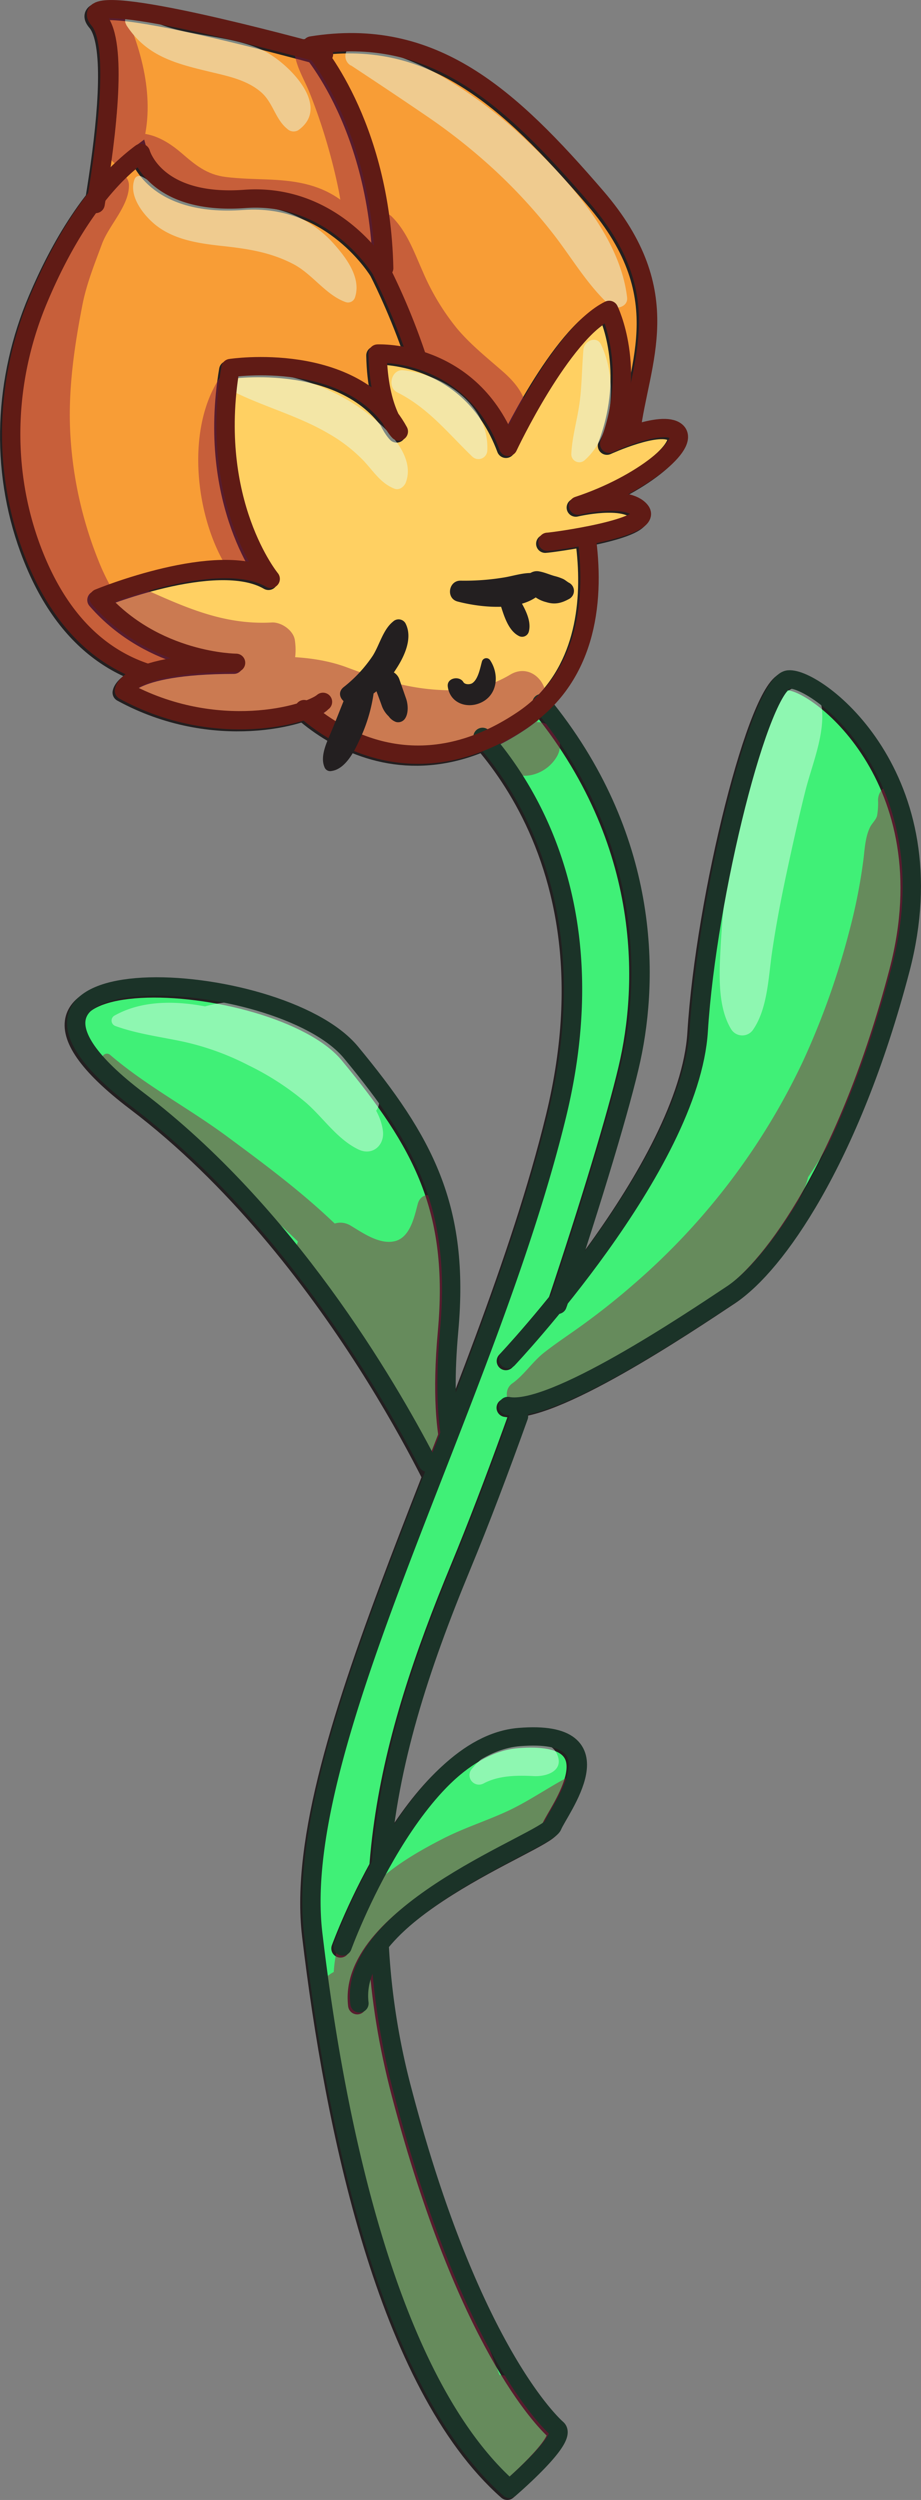 <svg xmlns="http://www.w3.org/2000/svg" xmlns:xlink="http://www.w3.org/1999/xlink" viewBox="0 0 251.58 682.58"><rect x="0" y="0" width="251.58" height="682.58" fill="#808080" stroke="none"/><defs><style>.cls-1,.cls-10,.cls-11{fill:none;}.cls-2{fill:#40f077;}.cls-2,.cls-3,.cls-4,.cls-5{stroke:#231f20;}.cls-10,.cls-11,.cls-2,.cls-5{stroke-linecap:round;stroke-linejoin:round;}.cls-10,.cls-11,.cls-2,.cls-3,.cls-4,.cls-5{stroke-width:5px;}.cls-3{fill:#f89d36;}.cls-3,.cls-4{stroke-miterlimit:10;}.cls-4,.cls-5{fill:#ffd062;}.cls-6{opacity:0.47;}.cls-7{clip-path:url(#clip-path);}.cls-8{fill:#901a3d;}.cls-9{fill:#e6fff2;}.cls-10{stroke:#1b3328;}.cls-11{stroke:#601b15;}.cls-12{fill:#231f20;}</style><clipPath id="clip-path"><path class="cls-1" d="M241.67,210.53c-8.55-16.94-22.12-25.46-26.44-25-7.66.76-22.21,59-24.51,95.94-1.48,23.85-22.72,54.22-37.61,72.78,9.26-27.8,16.85-53.13,19.38-64.83a112.4,112.4,0,0,0-9.85-74.76,124.37,124.37,0,0,0-14.47-22.14c13.3-12.73,14.06-31.51,12-45.93,7.73-1.5,16.53-3.88,14.9-6.6a2.13,2.13,0,0,0-.26-.49c-1.85-2.36-6.22-2.69-10.09-2.45q.87-1,1.65-2c12.37-5.69,20.63-13.27,18.74-16.41a2,2,0,0,0-.54-.77c-2.17-1.9-7.78-.57-12.23.94,1.82-16.22,10-32-.85-52.39a67.72,67.72,0,0,0-8.75-12.6C139,26.21,118.15,7.06,84.93,12.42l.24.28-.1,0s.49.53,1.29,1.56C68.28,9.4,22.16-2.46,26.31,4.8a4,4,0,0,0,.64,1,6.31,6.31,0,0,1,.77,1.12c3.84,7.58,1.53,28.85-1.44,46.93C19.72,62.2,14.56,72.05,10.66,81.19,1.42,102.87.28,127.27,8.4,149.4a78.94,78.94,0,0,0,4.24,9.65c7.39,14.29,17.29,21.56,27.28,24.88-6,2.13-6.22,4.64-6.22,4.64l.19.1a.67.67,0,0,0,0,.19c20.24,11,40.32,8.57,49.61,5.38,10.2,8.85,27.85,17.31,49.15,8.18a96.79,96.79,0,0,1,12.83,19.32c9.25,18.54,15.58,45.78,6.61,82.66-6.81,28-18,57.74-29.26,86.8-.89-6.23-1.23-15.14-.09-27.7,1.83-20.13-1-34.68-7.8-48.27-4.6-9.26-11.06-18.06-19.16-27.87-16.62-20.11-85.68-26.46-73.67-3,2.11,4.33,7,9.7,15.58,16.2,41.6,31.57,69.35,79.95,80.07,100.91.21.4.41.8.6,1.18-18.9,48.48-36.57,94.1-32.91,125.22,4.51,38.3,13.57,86.54,31.15,121,6.36,12.51,13.83,23.22,22.62,31,0,0,15.4-13.12,13.17-16.23a1.06,1.06,0,0,0-.3-.48c-1.72-1.53-9.18-9-18.55-27.25-7.27-14.24-15.67-35-23.43-64.49a194,194,0,0,1-6.36-40.32c13.41-17,46.14-29.1,47.33-32.27,1-2.78,9.41-13.91,6-20.14-1.51-3.15-5.84-5.16-15.33-4.39-15.84,1.29-29,19-37.62,34.37,2.19-27.18,10.51-52.87,22.07-80.8,5.32-12.82,11-28,16.63-43.67,14.88-2.15,46.86-23.68,57.28-30.61,11.49-7.65,32.17-36,46-88.58C252.07,241.88,248.37,223.65,241.67,210.53Z"/></clipPath></defs><g id="Calque_2" data-name="Calque 2"><g id="Layer_28" data-name="Layer 28"><path class="cls-2" d="M122.09,412S91.39,342.06,37,300.82s38.59-36.7,58.24-12.92C115.2,312,125.15,330,122.09,363.74s4.6,41.12,4.6,41.12"/><path class="cls-2" d="M120.18,191.4s50.56,34.8,31.41,113.53S78.82,476.34,85,528.42,105.63,651,138.57,680.08c0,0,16.08-13.69,13-16.42s-24.3-24.2-42.13-92c-14.18-53.93-3.85-95.41,16.09-143.55C143.79,384,167.05,312,171.88,289.65c5.16-23.88,5.36-65.31-30.25-103.61C105.85,147.56,120.18,191.4,120.18,191.4Z"/><path class="cls-2" d="M138.17,371.62S188,319,190.26,282s16.85-95.18,24.51-96,44.43,26.61,30.64,79.18-34.47,80.93-46,88.58-49.19,33-61.28,30.62"/><path class="cls-2" d="M93,532s19.92-54.88,48.26-57.17S152,494.93,150.43,499,94.51,522.16,97.58,547.5"/><path class="cls-3" d="M42.43,118.85c-.66-.17-1.74-1.32-3.09-3.12C32.83,107,20.2,83.23,20.2,83.23S35.54,16.75,26.34,6,93,16.76,93,16.76l24.68,58.82"/><path class="cls-3" d="M84.47,13s22.68,24.94,19.62,72.59,36.43,68.87,36.43,68.87,29.53-13.11,31-33.25,14.51-39.32-9.24-66.88S117.69,7.59,84.47,13Z"/><path class="cls-3" d="M80.86,181S28.5,206,7.94,149.93C-.18,127.81,1,103.4,10.2,81.72c6-14.17,15.1-30,27.73-39.42,0,0,3.86,14.35,28.37,12.54s37.1,19.34,37.1,19.34,19.16,37,14.39,58.46S80.86,181,80.86,181Z"/><path class="cls-4" d="M73.44,181.5C71.54,185.27,101.8,224,142,197.19c32.37-21.62,12.26-71.29,12.26-71.29"/><path class="cls-5" d="M87.62,192.17c-4.05,3.44-29.11,10.72-54.38-3.07,0,0,.76-7.54,30.64-7.6,0,0-22.22-.06-37.54-17.67,0,0,32.78-13.53,47-5.23,0,0-17.15-20.81-11-57.58,0,0,33.71-5.18,46,17.33,0,0-5.47-5.33-5.8-21.29,0,0,25.72-1.23,35.67,25.49,0,0,14.56-31.06,27.58-37.4,0,0,7.84,15.85,0,36.54,0,0,14.55-6.7,18.38-3.34s-9.27,14.43-26.89,20.24c0,0,13.49-3.24,17.13,1.43s-23.94,8.4-25.47,8.44"/><g class="cls-6"><g class="cls-7"><path class="cls-8" d="M137.54,209.22q-1.18-1.35.42.63a11.78,11.78,0,0,0,1.39,1.05,7.63,7.63,0,0,0,2,.72,9.25,9.25,0,0,0,4.61-.22,10.67,10.67,0,0,0,6.19-4.89,6.31,6.31,0,0,0-2.24-8.53c-3.23-1.71-6.47-.59-8.53,2.24.2-.27.92-1.23.28-.45-.45.54,1.11-.83.55-.41-.21.15-.42.31-.64.45s-1.09.54-.08.11-.43.11-.71.22a8.07,8.07,0,0,0-3.83,3l3.1-2.38-.26.1a5.22,5.22,0,0,0-3.51,3.5,5.08,5.08,0,0,0,1.29,4.88Z"/><path class="cls-8" d="M142.65,383.87c3-.88,6.26-.7,9.31-1.54a46.85,46.85,0,0,0,10.37-4.46,148.63,148.63,0,0,0,16.46-11,175,175,0,0,0,29.87-29.16c17.08-21,31.3-46.17,37.39-72.73A228.08,228.08,0,0,0,250,241.85a64.68,64.68,0,0,0,.76-11.71,14.39,14.39,0,0,0-1.48-5.41c-1-2.15-.88-4-1-6.38-.22-5.43-8.16-5.42-8.44,0a19.78,19.78,0,0,1-.27,4.43c-.36,1.2-1.5,2.1-2,3.27-1.32,2.81-1.39,6.38-1.82,9.42A151.29,151.29,0,0,1,232,254.21a212.08,212.08,0,0,1-12.58,35.38,184.17,184.17,0,0,1-46,60.77,196.35,196.35,0,0,1-16.34,12.85c-2.84,2-5.68,3.92-8.4,6.05-3.13,2.43-5.57,6.22-8.72,8.44-3,2.09-1.29,7.32,2.6,6.17Z"/><path class="cls-8" d="M193.33,355.41c7.52.08,14.09-10.36,17.87-15.86a86.86,86.86,0,0,0,6.66-11.27c1.83-3.79,4.33-7.64,2.12-11.65a3.48,3.48,0,0,0-3.87-1.58c-4,1.22-4.84,4.85-6.63,8.32A118.36,118.36,0,0,1,203.37,334c-2.23,3.41-4.7,6.67-7.16,9.93-2.17,2.9-4.85,5.6-4.94,9.39a2.08,2.08,0,0,0,2.06,2.06Z"/><path class="cls-8" d="M28.2,289.89c8.23,8.68,15.85,17.57,25.22,25.1,9.22,7.42,18.49,14.81,27,23.06a121.91,121.91,0,0,1,19.7,24.26,76.61,76.61,0,0,1,6.84,14.19c1.78,5.11,4.63,10.49,4.8,16l9.41-1.27C115.42,370.52,104.54,353,90.8,336.7c-4.18-5-12.38,1.48-9,6.92,7.86,12.46,20.68,22.94,34.86,12.73l-7.15-4.11c.14,7,.17,13.94.61,20.89s10.43,6.95,10.74,0l.87-18.95.39-8.52c.16-3.67-.64-6-1.23-9.53h-7.24c-1.2,8.08-12.72,11.11-15.1,2l-8.48,6.52c6.7,3.52,15,7.06,22.48,3.62s9.17-11.18,8.19-18.64c-.46-3.5-5.57-4.9-6.63-.9-.94,3.55-2.09,9.14-6.25,10.15s-8.73-2.23-12-4.2c-4.57-2.79-9.43,1.79-8.49,6.52a18.06,18.06,0,0,0,19.7,14.53c8.64-1.05,14.84-10.23,13.91-18.59-.44-4-6.17-5.37-7.37-1-.84,3.09-1.78,5.3-2,8.58s-.33,6.32-.5,9.47l-1,18.95H120.9c-.38-7-1.16-13.93-1.84-20.89a4.83,4.83,0,0,0-8.12-3.36c-2.73,2.31-9-1-11.22-2.69-3.39-2.59-6.17-6.26-8.92-9.49l-8.07,8.07c12.76,14,22.2,31.43,29.18,49,2.3,5.79,10.1,3.55,9.24-2.55-.82-5.84-.36-11.51-2.39-17.14a88.43,88.43,0,0,0-6.6-14.2,119.44,119.44,0,0,0-21.44-26.49c-8.79-8.33-18.53-15.59-28.26-22.78C52,302.8,40,296.54,30.06,288a1.32,1.32,0,0,0-1.86,1.86Z"/><path class="cls-8" d="M154.05,485.8c-5.23,2.86-10.24,6.33-15.69,8.82-5.73,2.62-11.7,4.51-17.35,7.4C110.13,507.6,98.94,514.56,94,526.28c-6.89,16.18-.15,33.52,5.24,49,6.2,17.82,12,35.9,18.79,53.49,3.64,9.37,7.41,18.68,11.38,27.9,2.66,6.18,6,19,15.17,14.77,2.3-1.07,3-4.55,1.72-6.59-1.88-3-3.27-6.2-2.91-9.78l-13.16,1.78c1.52,4.95,4.14,9.13,6.32,13.78l3.17-12.07-6.3,4.68,12.33,3.24a363.08,363.08,0,0,1-41.17-122.89c-1.46-9.93-18.67-7.7-17.68,2.4a305.33,305.33,0,0,0,43.28,129.59c3.27,5.32,9.66,5.52,14.16,1.82l6.07-5c3.08-2.53,3.09-7.47,1.38-10.7-2.82-5.32-6.1-9.88-11.72-12.44-6.34-2.88-11.89,2.9-9.17,9.17,2,4.69,4.09,8.64,7.85,12.23v-6.8l-.75.6,3.32-1.38c.71,0-2.81-9.24-3.14-10.12-1.5-3.89-3-7.78-4.48-11.66-3-7.76-5.92-15.58-9-23.32-5.94-14.92-11.53-29.92-16.55-45.18-4.51-13.71-10-29.71-1.53-42.92,5.4-8.41,14.86-13.11,23.31-17.81a145.08,145.08,0,0,0,15.5-10.52c4.79-3.53,9.12-7.42,11.5-12.95.78-1.81-.87-3.89-2.82-2.82Z"/><path class="cls-8" d="M50.23,178.09c-4.9-3.14-10.08-4.66-14.08-9.25A59,59,0,0,1,27,153.34a108.75,108.75,0,0,1-7.77-34.48c-.71-12,1-23.92,3.3-35.69,1.12-5.7,3.31-11.12,5.32-16.55,1.94-5.22,7.48-10.45,7.37-16.13A3.42,3.42,0,0,0,31,47.23c-6,1.6-9.42,9.92-12.62,14.65A95.76,95.76,0,0,0,8.83,81C3.58,94.47,2.28,109.82,4,124.16s6.12,28.42,14,40.56c5.76,8.89,20.64,22.16,32.29,16.77,1.41-.66,1.13-2.67,0-3.4Z"/><path class="cls-8" d="M29.12,5.51c1.67,11.81,5,23.14.85,34.84-1.28,3.61,3.13,6.31,6.12,4.7,5.17-2.77,11.85,6.5,16.2,8.59C57.18,56,63,56.2,68.27,55.53c6.78-.85,13.43-1.69,19.65,1.88,5.77,3.31,8.59,8.6,12.29,13.82,1.42,2,4.78.86,4.11-1.74-1.58-6.07-6.35-11.45-11.4-15C86.88,50.17,80.24,49.28,73,49c-3.74-.15-7.58-.21-11.29-.67-5.22-.64-8.34-3.28-12.16-6.57-5.13-4.41-11.19-7.22-17.7-3.91L38,42.56c4.85-12.77,1.45-27.13-3.93-39.15-1.37-3.07-5.35-.65-5,2.1Z"/><path class="cls-8" d="M30.86,164.16c8.72,14.19,27.68,19.26,43.37,18.89l-6.54-6.54c.2,1.81-9.12,3.75-10.77,4.12a50.65,50.65,0,0,1-15.87.82V197a303.38,303.38,0,0,1,31.45-1.94c4.32,0,8.76-.21,12.87,1.29,4.7,1.73,9.17,4,13.94,5.59a68.41,68.41,0,0,0,29.13,2.74c8.21-1,19-3.45,20.61-13.09.88-5.37-4.32-10.57-9.64-7.41-6.87,4.07-12.9,4.72-20.92,4.09-8.22-.64-15.93-3.12-23.58-6s-16.13-3.21-24.38-2.91c-9.84.37-19.67,1.16-29.48,2.1S31,196.18,41.05,197c13.81,1.15,42.38-2.63,39.49-22.24-.4-2.67-3.71-4.94-6.31-4.8-14.38.78-25.67-5.14-38.43-10.75-3.06-1.34-7,1.57-4.94,4.94Z"/><path class="cls-8" d="M61.86,100.67c-11.21,13.41-9,37.91-1,52.37a4.28,4.28,0,0,0,3.79,2.17,4,4,0,0,0,3.1-1.28,4.63,4.63,0,0,0,.69-5.32c-3.51-7.73-6.08-15.29-6.5-23.85-.39-8,1.46-15.35,2.1-23.19a1.28,1.28,0,0,0-2.16-.9Z"/><path class="cls-8" d="M80.48,12.42c-.5,4.32,2.41,8.75,4,12.67,1.7,4.23,3.2,8.55,4.51,12.91s2.45,8.8,3.38,13.27c1,4.73,1.29,9.71,2.75,14.32a4.24,4.24,0,0,0,8.29-1.13c.44-9.67-3.37-20.53-6.45-29.6-1.49-4.37-3.18-8.68-5-12.91s-3.49-9.4-7.63-11.71c-1.82-1-3.59.31-3.81,2.18Z"/><path class="cls-8" d="M102.46,60.27c-2.17,11,4,24.16,10.31,33A38,38,0,0,0,126,104.56c5.2,2.82,9.2,5.81,12.18,11,1.58,2.76,5.62,1.41,5.76-1.56.26-5.36-2.75-9.21-6.68-12.64-4.3-3.76-8.78-7.32-12.47-11.73a64.86,64.86,0,0,1-9.32-15.51c-2.38-5.33-4.29-10.89-8.53-15.06-1.35-1.33-4.07-.85-4.47,1.18Z"/><path class="cls-9" d="M36.73,49c-1.64,4.53,2.42,9.7,5.74,12.4,5,4,11.48,5,17.65,5.7,7.21.77,13.76,1.68,20.24,5.13C85.47,75,89.08,80.61,94.47,82.5A2,2,0,0,0,97,81.1c1.69-5.27-2.43-10.71-5.74-14.44a30.77,30.77,0,0,0-15.83-9.55C68.33,55.44,61,56,53.9,54.87a37.43,37.43,0,0,1-7.85-2.16c-2.79-1.12-4.71-3.21-7.32-4.5a1.38,1.38,0,0,0-2,.81Z"/><path class="cls-9" d="M34.47,6.78C40,15.38,48,17.36,57.41,19.62c4.83,1.16,10.07,2.21,13.92,5.56,3.26,2.83,3.85,7.35,7.13,10a2.51,2.51,0,0,0,3,.38c9.4-6.64-3.17-18.78-9.72-21.85-10.56-5-24.38-3.19-33.9-10.28-2-1.48-4.6,1.37-3.33,3.33Z"/><path class="cls-9" d="M95.81,17.82c6.86,4.52,13.77,9.12,20.57,13.76a160.09,160.09,0,0,1,18.81,14.93,147.39,147.39,0,0,1,16.23,17.74c4.92,6.41,9,13.42,15,19,1.63,1.52,5.18.6,4.88-2-1.93-16.66-15.93-32-27.66-43.09a125,125,0,0,0-20.77-16,73.88,73.88,0,0,0-24.71-9.74,3,3,0,0,0-2.31,5.49Z"/><path class="cls-9" d="M62.55,106.3c8.76,4.58,18.51,7,27.06,12a42.84,42.84,0,0,1,9.68,7.46c2.71,2.87,4.66,6.19,8.47,7.67,1.35.53,2.69-.59,3.12-1.77,3.14-8.56-8.49-17.78-14.66-21.67A59.29,59.29,0,0,0,64,101.14c-2.65,0-3.89,3.85-1.4,5.16Z"/><path class="cls-9" d="M108.5,107.12c8.5,4.26,13.87,11.16,20.53,17.57a2.42,2.42,0,0,0,4.08-1.69c.58-12.36-11.93-20.82-23-21.91-3.19-.31-4.41,4.64-1.63,6Z"/><path class="cls-9" d="M159.38,95.38c-.46,5.1-.4,10.21-1.16,15.28-.67,4.44-2,9-2.16,13.43a2.18,2.18,0,0,0,3.68,1.53c8.15-7.23,8.86-22.28,4.44-31.54-1.2-2.53-4.6-1-4.8,1.3Z"/><path class="cls-9" d="M214.66,189.23c-5.58,5.36-7.74,14.32-9.92,21.52a166.76,166.76,0,0,0-5.41,23.66c-1.21,8.05-2.07,16.19-2.49,24.33-.36,7-.89,16.1,2.88,22.27a3.57,3.57,0,0,0,6.08,0c3.78-5.59,4.1-13.85,5-20.38,1.1-7.69,2.56-15.27,4.19-22.86,1.57-7.31,3.19-14.58,5-21.83,1.77-7,5.34-15.31,4.5-22.61-.55-4.84-6-7.85-9.9-4.1Z"/><path class="cls-9" d="M31.58,280.16c6,2.16,12.35,2.93,18.58,4.27a72.76,72.76,0,0,1,17.69,6.42,75.06,75.06,0,0,1,15.71,10.2c4.81,4.19,8.53,10,14.36,12.8,3.84,1.84,7.21-1.18,6.67-5.14-1-7.42-7.81-13-13.35-17.46a78.51,78.51,0,0,0-18.73-11.4c-12.08-5-29.19-9.39-41.3-2.52a1.57,1.57,0,0,0,.37,2.83Z"/><path class="cls-9" d="M132,487c4.15-2.26,9.21-2.3,13.84-2.06,3.55.17,8.32-1.47,6.32-6-1.8-4.12-8.52-3.93-12.19-3.17-4.54.93-8.14,3.76-11.1,7.22a2.59,2.59,0,0,0,3.13,4Z"/><path class="cls-9" d="M56.41,280.26A76,76,0,0,1,79,289a43.2,43.2,0,0,1,9.37,7.16c2.74,2.78,5.31,6.43,8.78,8.3a4.32,4.32,0,0,0,6.44-3.69c-.09-9.54-11-17.9-18.5-22.2a38.08,38.08,0,0,0-28.68-3.9c-2.7.65-2.84,5,0,5.6Z"/></g></g><path class="cls-10" d="M104.05,508.63c2.15-27.29,10.5-53.06,22.1-81.08,5-12.05,10.36-26.2,15.62-40.85"/><path class="cls-10" d="M131.8,201.19c13.66,15.51,33.6,48.91,20.4,103.21-19.15,78.72-72.77,171.4-66.64,223.49s20.68,122.55,53.62,151.66c0,0,16.08-13.69,13-16.42s-24.3-24.21-42.13-92A194.52,194.52,0,0,1,103.76,532"/><path class="cls-10" d="M152.56,355.58c9.51-28.44,17.35-54.54,19.93-66.47,4.87-22.53,5.32-60.71-24.59-97.13"/><path class="cls-10" d="M152.33,356.27c.07-.23.15-.46.23-.69"/><path class="cls-10" d="M138.78,371.08s49.79-52.66,52.09-89.63,16.85-95.18,24.51-95.94S259.8,212.12,246,264.68s-34.47,80.93-46,88.58-49.19,33-61.28,30.63"/><path class="cls-10" d="M93.59,531.45s19.92-54.88,48.26-57.18S152.57,494.4,151,498.5,95.12,521.63,98.19,547"/><path class="cls-11" d="M26.12,55.7C29.45,36,32.21,11.62,27,5.5c-7.72-9,44.61,4.71,61.5,9.31"/><path class="cls-11" d="M172.41,118c2.29-19.19,13.21-37.89-9.5-64.24C139.17,26.21,118.3,7.06,85.07,12.42c0,0,19,20.83,19.88,60.78"/><path class="cls-11" d="M40.51,183.83c-12.16-3.84-24.28-13.48-32-34.43-8.12-22.13-7-46.53,2.26-68.21,6-14.17,15.09-30,27.73-39.42,0,0,3.86,14.35,28.37,12.54S104,73.64,104,73.64A182.91,182.91,0,0,1,114.08,98"/><path class="cls-11" d="M83.07,193.61c11.67,10.32,33.52,20.42,59.54,3,18.6-12.41,19.87-34.09,17.59-50.29"/><path class="cls-11" d="M88.23,191.63c-4,3.44-29.11,10.73-54.38-3.06,0,0,.76-7.54,30.64-7.6,0,0-22.22-.06-37.54-17.68,0,0,32.78-13.52,47-5.23,0,0-17.15-20.81-11-57.57,0,0,33.71-5.18,46,17.32,0,0-5.48-5.32-5.8-21.28,0,0,25.72-1.24,35.67,25.49,0,0,14.56-31.06,27.58-37.41,0,0,7.84,15.85,0,36.55,0,0,14.55-6.7,18.38-3.35s-9.27,14.44-26.89,20.25c0,0,13.49-3.24,17.13,1.42s-23.94,8.41-25.47,8.45"/><path class="cls-10" d="M116.8,399.4C105.46,377.58,78.1,331,37.65,300.28-16.71,259,76.24,263.59,95.89,287.36c19.91,24.09,29.87,42.15,26.81,75.85-1.11,12.23-.81,21,0,27.2"/><path class="cls-12" d="M97.33,192.1a24.39,24.39,0,0,0,10.81-9.34c2.3-3.48,4.73-8.57,2.6-12.61a2.18,2.18,0,0,0-3.38-.43c-2.74,2.19-3.7,6.43-5.55,9.34a37.08,37.08,0,0,1-7.94,8.55c-2.73,2.2.75,5.7,3.46,4.49Z"/><path class="cls-12" d="M95.69,187c-1.74,4-3.26,8.09-4.94,12.14-1.22,3-3.43,7.07-2.14,10.25a1.67,1.67,0,0,0,2,1.11c3.58-.51,6-5,7.37-8A44.18,44.18,0,0,0,102,189.71c.51-3.47-4.63-6.63-6.34-2.67Z"/><path class="cls-12" d="M102.37,187.53c.69,1.79,1.36,3.6,2,5.39a7.42,7.42,0,0,0,1.82,2.68,4.12,4.12,0,0,0,2,1.53,2.26,2.26,0,0,0,2.49-1c.94-1.45.79-3.81.26-5.35l-1.79-5.14a3.66,3.66,0,0,0-4.38-2.49c-1.72.48-3.17,2.58-2.49,4.39Z"/><path class="cls-12" d="M125,164.24c6.86,1.8,19.87,3.21,24.15-4.1a2.23,2.23,0,0,0-1.31-3.24c-3.34-1.11-6.54.13-9.87.72a65.59,65.59,0,0,1-12.2.92c-3.27,0-4,4.87-.77,5.7Z"/><path class="cls-12" d="M136.21,163.56c1.11,3.23,2.18,8.35,5.48,10.06a1.89,1.89,0,0,0,2.75-1.12c1-3.64-2-7.81-3.69-10.85-1.34-2.42-5.48-.79-4.54,1.91Z"/><path class="cls-12" d="M143.84,160.49a8.76,8.76,0,0,0,5.36,3.91c2.42.77,4.25.25,6.37-.93a2.5,2.5,0,0,0,0-4.28c-.6-.3-1.07-.76-1.66-1.07a13.51,13.51,0,0,0-2.46-.85c-1.43-.41-2.7-1-4.17-1.26-2.47-.51-4.92,2.09-3.44,4.48Z"/><path class="cls-12" d="M122.31,187.42c.56,4.56,5.3,6.26,9.22,4.35,4.45-2.17,4.87-7.71,2.36-11.49a1.24,1.24,0,0,0-2.23.29c-.48,1.69-1,4.82-2.61,5.93-.57.42-2,.49-2.46-.24-1.06-1.84-4.56-1.2-4.28,1.16Z"/></g></g></svg>